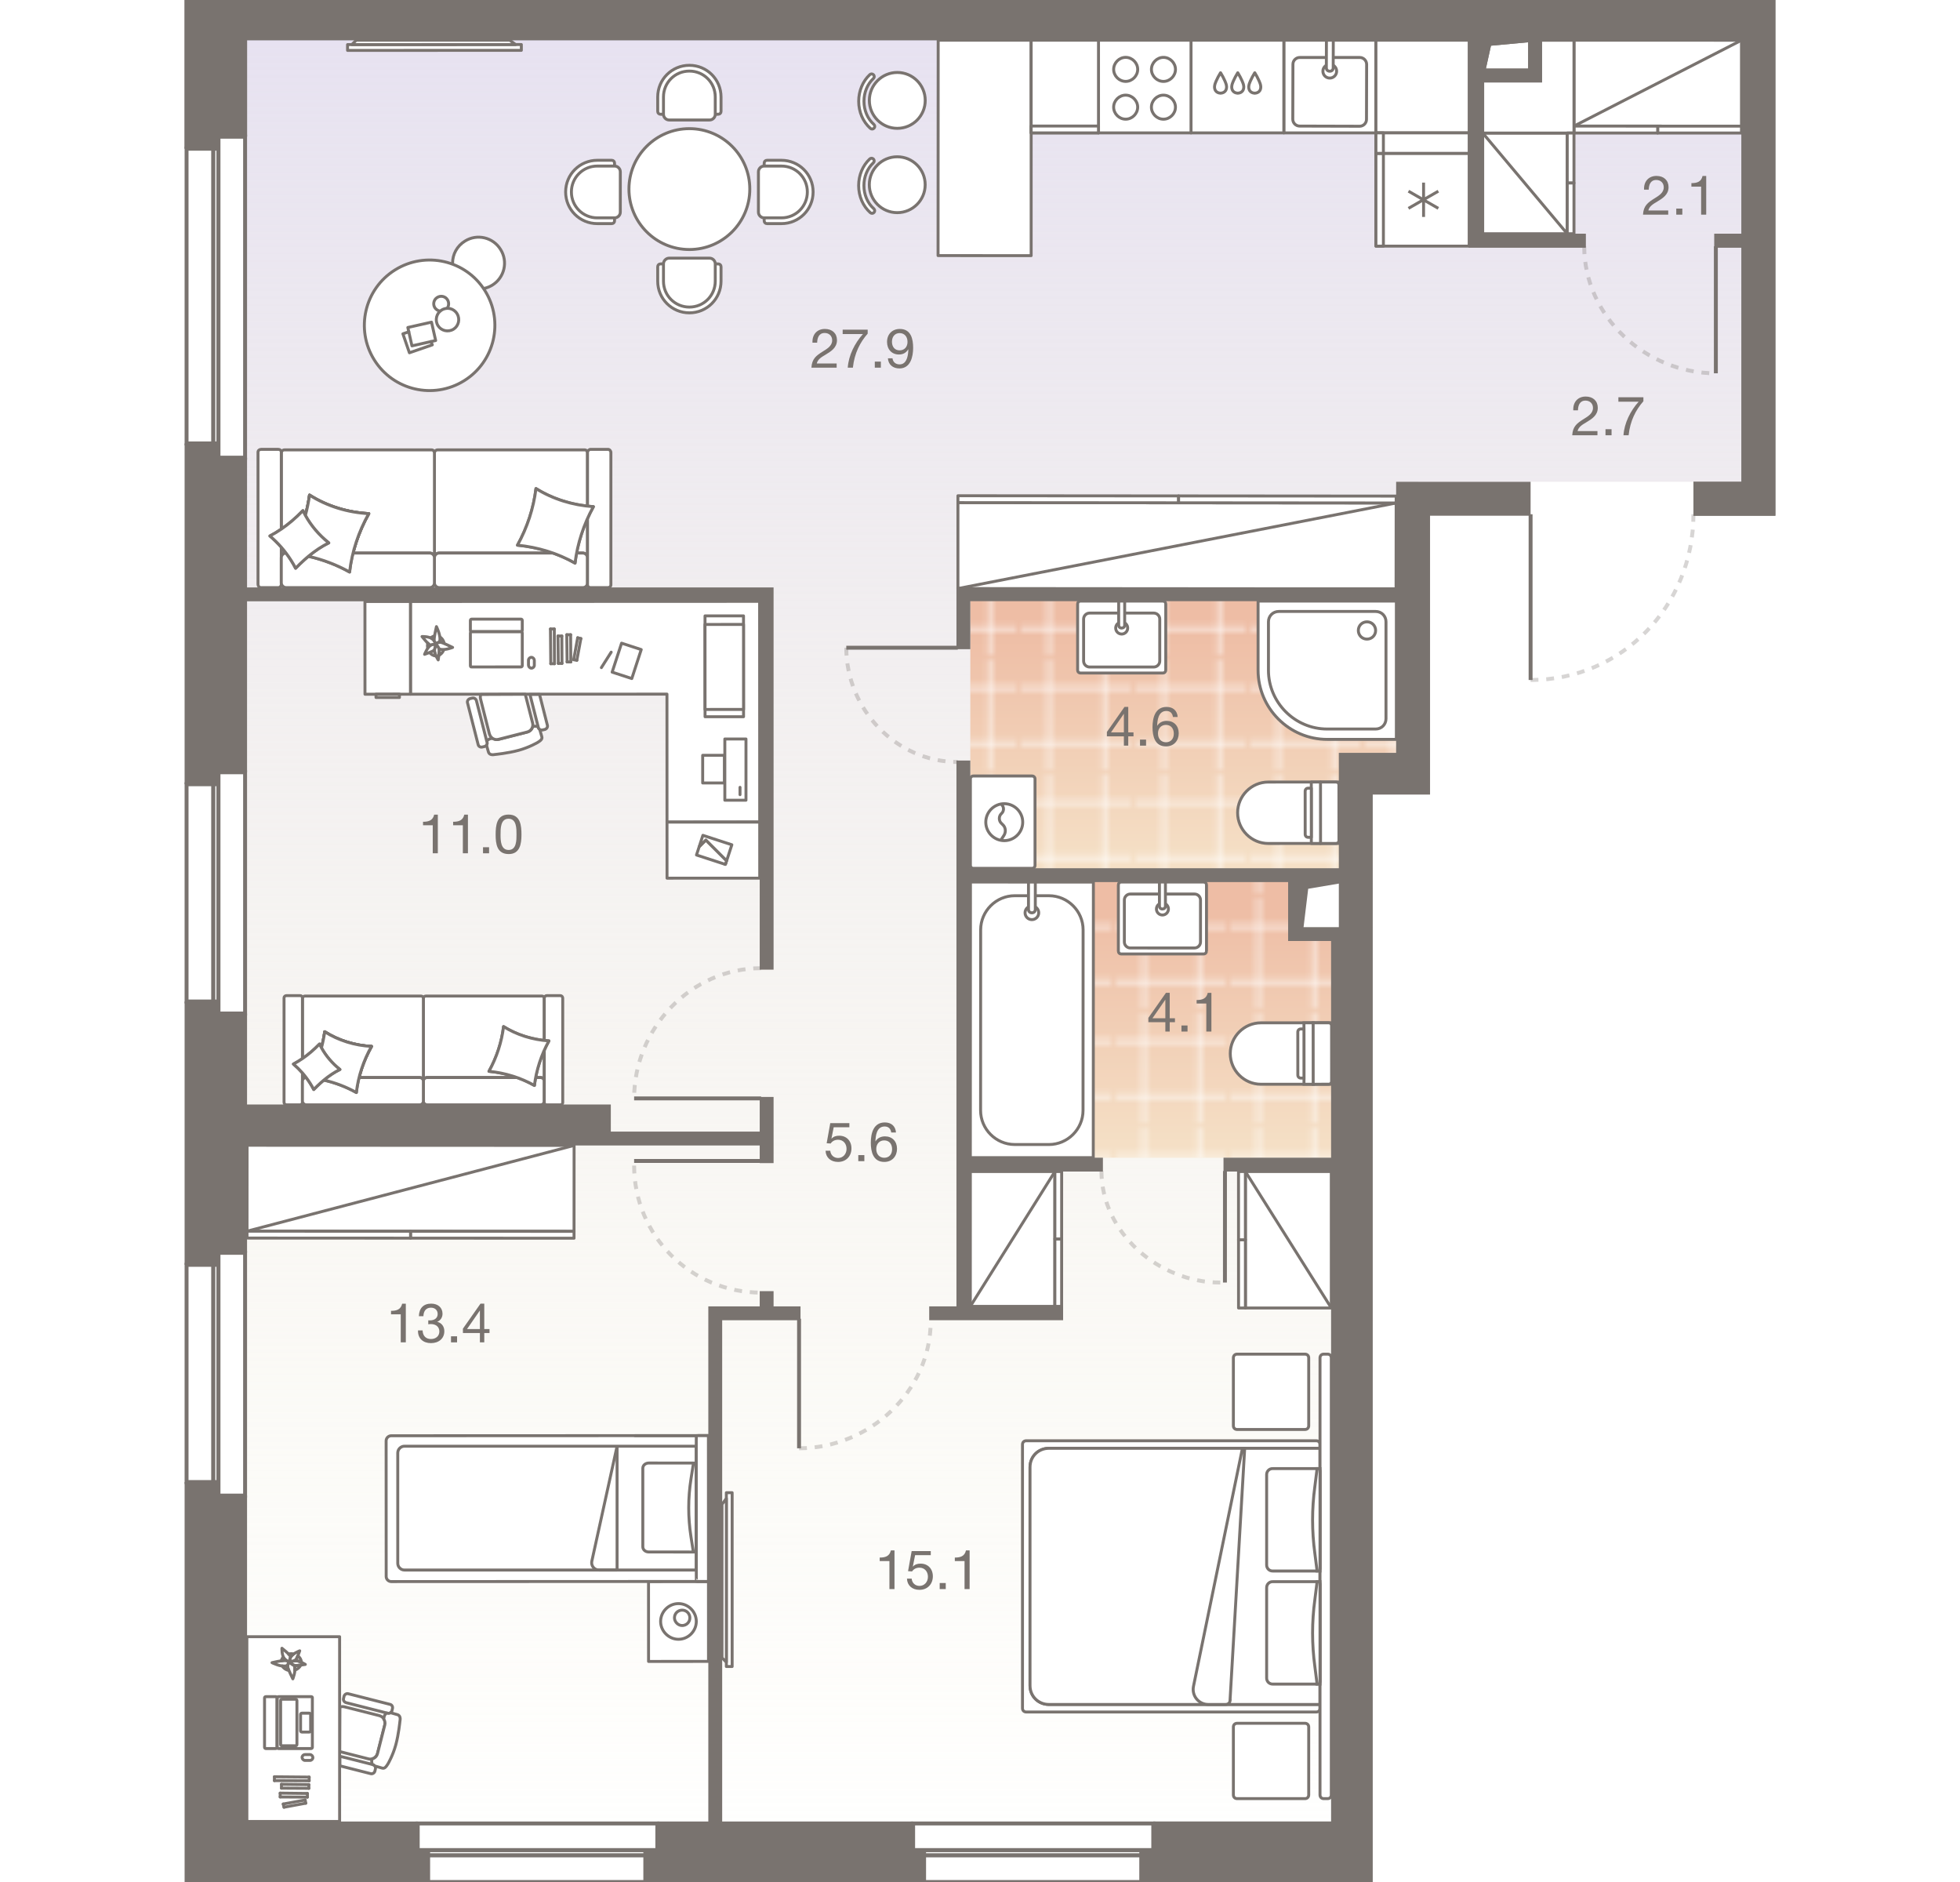<?xml version="1.0" encoding="UTF-8"?><!-- DO NOT EDIT THIS, THIS FILE IS GENERATED FROM "1_03_3.original.svg" using transform-svgs.js script --><svg id="plan" xmlns="http://www.w3.org/2000/svg" xmlns:xlink="http://www.w3.org/1999/xlink" viewBox="0 0 500 480"><defs><linearGradient id="New_Gradient_Swatch_1" x1="247.075" y1="0" x2="247.075" y2="479.624" gradientUnits="userSpaceOnUse"><stop offset="0" stop-color="#e6e1f1"/><stop offset="1" stop-color="#f3efd7" stop-opacity="0"/></linearGradient><linearGradient id="linear-gradient" x1="768.774" y1="231.114" x2="768.774" y2="295.268" gradientTransform="translate(-473.252)" gradientUnits="userSpaceOnUse"><stop offset="0" stop-color="#eebda5"/><stop offset="1" stop-color="#f5e1c7"/></linearGradient><pattern id="New_Pattern" x="0" y="0" width="20.195" height="20.195" patternTransform="translate(2829.706 4938.938) scale(1.393)" patternUnits="userSpaceOnUse" viewBox="0 0 20.195 20.195"><g><rect width="20.195" height="20.195" fill="none"/><g><line x1="20.195" y1="5.049" x2="0" y2="5.049" fill="none" stroke="#fff" stroke-width=".5"/><line x1="0" y1="15.147" x2="20.195" y2="15.147" fill="none" stroke="#fff" stroke-width=".5"/><line x1="5.049" y1="0" x2="5.049" y2="20.195" fill="none" stroke="#fff" stroke-width=".5"/><line x1="15.147" y1="20.195" x2="15.147" y2="0" fill="none" stroke="#fff" stroke-width=".5"/></g></g></pattern><linearGradient id="linear-gradient-2" x1="775.471" y1="617.857" x2="775.471" y2="555.588" gradientTransform="translate(-473.252 777.703) scale(1 -1)" xlink:href="#linear-gradient"/><pattern id="New_Pattern-2" patternTransform="translate(2834.804 4936.582) scale(1.393)" xlink:href="#New_Pattern"/></defs><g id="Floor"><path d="m47.911,5.432v349.957l.172,68.015v56.219h279.111v-.263h19.468V199.309h15.203v-76.424h84.373V5.432H47.911Zm294.004,231.412h-9.877v-13.132h9.877v13.132Zm51.403-215.634h-17.487V0h17.487v21.21Z" fill="url(#New_Gradient_Swatch_1)"/><g id="Wet_Floor"><polygon points="328.873 239.631 328.873 223.783 246.901 223.712 246.901 295.268 344.144 295.268 344.038 239.631 328.873 239.631" fill="url(#linear-gradient)"/><g id="Wet_Floor-2"><polygon points="328.873 239.631 328.873 223.783 246.901 223.712 246.901 295.268 344.144 295.268 344.038 239.631 328.873 239.631" fill="url(#New_Pattern)"/></g></g><g id="Wet_Floor-3"><polygon points="342.963 192.63 342.963 222.115 247.53 222.115 247.53 152.662 356.909 152.662 356.909 192.63 342.963 192.63" fill="url(#linear-gradient-2)"/><g id="Wet_Floor-4"><polygon points="342.963 192.63 342.963 222.115 247.53 222.115 247.53 152.662 356.909 152.662 356.909 192.63 342.963 192.63" fill="url(#New_Pattern-2)"/></g></g></g><g id="Furniture"><g id="bath"><g id="Bathroom"><g id="Sink"><path id="Vector_27" d="m307.78,242.544l.001-16.817c0-.459-.306-.764-.764-.764l-10.254-.001-10.701-.001c-.459,0-.764.306-.764.764l-.001,16.817c0,.459.306.764.764.764l20.956.001c.459,0,.764-.306.764-.764Z" fill="#fff" stroke="#79736f" stroke-width=".75"/><path id="Vector_28" d="m304.723,228.02l-16.369-.001c-.841,0-1.529.688-1.529,1.529l-.001,10.701c0,.841.688,1.529,1.529,1.529l16.369.001c.841,0,1.529-.688,1.529-1.529l.001-10.701c0-.841-.688-1.529-1.529-1.529Z" fill="#fff" stroke="#79736f" stroke-width=".75"/><circle id="Ellipse_108" cx="296.538" cy="231.841" r="1.529" fill="#fff" stroke="#79736f" stroke-width=".75"/><path id="Vector_29" d="m297.303,224.962h-1.529s-0,6.115-0,6.115c0,.459.306.764.764.764s.764-.306.764-.764l0-6.115Z" fill="#fff" stroke="#79736f" stroke-width=".75"/></g><g id="Bath"><path id="Vector_53" d="m278.926,224.974l-31.361-.013-.03,70.293h31.361l.03-70.28Z" fill="#fff" stroke="#79736f" stroke-width=".75"/><path id="Vector_54" d="m267.595,228.454l-8.711-.004c-4.791-.002-8.713,3.917-8.715,8.708l-.019,46.034c-.002,4.791,3.917,8.713,8.708,8.715l8.711.004c4.791.002,8.713-3.917,8.715-8.708l.019-46.034c.002-4.791-3.917-8.713-8.708-8.715Z" fill="#fff" stroke="#79736f" stroke-width=".75"/><circle id="Ellipse_109" cx="263.237" cy="232.808" r="1.742" fill="#fff" stroke="#79736f" stroke-width=".75"/><path id="Vector_55" d="m264.112,224.968l-1.742-.001-.003,6.969c-0.0.523.348.871.871.872s.871-.348.872-.871l.003-6.969Z" fill="#fff" stroke="#79736f" stroke-width=".75"/></g><g id="WC"><path id="Vector_23" d="m334.989,260.862l.009,15.667,4.7-.003-.009-15.667-4.7.003Z" fill="#fff" stroke="#79736f" stroke-width=".75"/><path id="Vector_24" d="m338.906,260.86l-17.233.009c-4.308.002-7.832,3.529-7.829,7.838.002,4.308,3.529,7.832,7.838,7.829l17.233-.009c.47-0.0.783-.314.783-.784l-.008-14.1c-0-.47-.314-.783-.784-.783Z" fill="#fff" stroke="#79736f" stroke-width=".75"/><path id="Vector_25" d="m332.639,260.864l.009,15.667,2.35-.001-.009-15.667-2.35.001Z" fill="#fff" stroke="#79736f" stroke-width=".75"/><path id="Vector_26" d="m331.073,263.215l.006,10.967c0.0.47.314.783.784.783l.783-0-.007-12.533-.783 0c-.47 0-.783.314-.783.784Z" fill="#fff" stroke="#79736f" stroke-width=".75"/></g></g><g id="Bathroom-2"><g id="Sink-2"><path id="Vector_27-2" d="m297.385,170.887l.001-16.817c0-.459-.306-.764-.764-.764l-10.254-.001-10.701-.001c-.459,0-.764.306-.764.764l-.001,16.817c0,.459.306.764.764.764l20.956.001c.459,0,.764-.306.764-.764Z" fill="#fff" stroke="#79736f" stroke-linejoin="round" stroke-width=".75"/><path id="Vector_28-2" d="m294.328,156.364l-16.369-.001c-.841,0-1.529.688-1.529,1.529l-.001,10.701c0,.841.688,1.529,1.529,1.529l16.369.001c.841,0,1.529-.688,1.529-1.529l.001-10.701c0-.841-.688-1.529-1.529-1.529Z" fill="#fff" stroke="#79736f" stroke-linejoin="round" stroke-width=".75"/><circle id="Ellipse_108-2" cx="286.143" cy="160.185" r="1.529" fill="#fff" stroke="#79736f" stroke-linejoin="round" stroke-width=".75"/><path id="Vector_29-2" d="m286.908,153.306h-1.529s-0,6.115-0,6.115c0,.459.306.764.764.764s.764-.306.764-.764l0-6.115Z" fill="#fff" stroke="#79736f" stroke-linejoin="round" stroke-width=".75"/></g><g id="WC-2"><path id="Vector_23-2" d="m336.864,199.452l.009,15.667,4.7-.003-.009-15.667-4.7.003Z" fill="#fff" stroke="#79736f" stroke-linejoin="round" stroke-width=".75"/><path id="Vector_24-2" d="m340.781,199.45l-17.233.009c-4.308.002-7.832,3.529-7.829,7.838.002,4.308,3.529,7.832,7.838,7.829l17.233-.009c.47-0.0.783-.314.783-.784l-.008-14.1c-0-.47-.314-.783-.784-.783Z" fill="#fff" stroke="#79736f" stroke-linejoin="round" stroke-width=".75"/><path id="Vector_25-2" d="m334.514,199.454l.009,15.667,2.35-.001-.009-15.667-2.35.001Z" fill="#fff" stroke="#79736f" stroke-linejoin="round" stroke-width=".75"/><path id="Vector_26-2" d="m332.949,201.804l.006,10.967c0.0.47.314.783.784.783l.783-0-.007-12.533-.783 0c-.47 0-.783.314-.783.784Z" fill="#fff" stroke="#79736f" stroke-linejoin="round" stroke-width=".75"/></g><g id="Wash"><path id="Vector_59" d="m264.039,220.683l-.002-21.985c0-.471-.314-.785-.785-.785l-14.918.002c-.471,0-.785.314-.785.785l.002,21.985c0,.471.314.785.785.785l14.918-.002c.471,0,.785-.314.785-.785Z" fill="#fff" stroke="#79736f" stroke-linejoin="round" stroke-width=".75"/><g id="Vector_60"><path d="m255.244,214.403l.864-1.335c.549-.864.471-2.042-.314-2.748l-.393-.393c-.628-.628-.628-1.727-0-2.356l.157-.157c.707-.707.549-1.963-.393-2.434m1.022,9.422c-2.591 0-4.711-2.119-4.711-4.71-0-2.591,2.119-4.711,4.71-4.711,2.591-0,4.711,2.119,4.711,4.71s-2.119,4.711-4.71,4.711Z" fill="#fff"/><path d="m255.244,214.403l.864-1.335c.549-.864.471-2.042-.314-2.748l-.393-.393c-.628-.628-.628-1.727-0-2.356l.157-.157c.707-.707.549-1.963-.393-2.434m1.022,9.422c-2.591 0-4.711-2.119-4.711-4.71-0-2.591,2.119-4.711,4.71-4.711,2.591-0,4.711,2.119,4.711,4.71s-2.119,4.711-4.71,4.711Z" fill="none" stroke="#79736f" stroke-linejoin="round" stroke-width=".75"/></g></g><g id="Shower"><path id="Vector_61" d="m356.215,153.305v35.275h-17.638c-9.701,0-17.638-7.937-17.638-17.638v-17.638h35.275Z" fill="#fff" stroke="#79736f" stroke-linejoin="round" stroke-width=".75"/><path id="Vector_62" d="m350.923,155.951c1.499,0,2.646,1.146,2.646,2.646v24.693c0,1.499-1.146,2.646-2.646,2.646h-12.346c-8.29,0-14.992-6.79-14.992-14.992v-12.346c0-1.499,1.146-2.646,2.646-2.646h24.693Z" fill="#fff" stroke="#79736f" stroke-linejoin="round" stroke-width=".75"/><path id="Vector_63" d="m346.514,160.801c0,1.235.97,2.205,2.205,2.205s2.205-.97,2.205-2.205-.97-2.205-2.205-2.205-2.205.97-2.205,2.205Z" fill="#fff" stroke="#79736f" stroke-linejoin="round" stroke-width=".75"/></g></g></g><g id="kitchens"><g id="Kitchen"><g id="bar_counter"><g><circle cx="228.889" cy="47.11" r="7.126" fill="#fff" stroke="#79736f" stroke-linecap="round" stroke-linejoin="round" stroke-width=".75"/><path d="m222.337,40.359c-.164,0-.33.06-.459.181-1.8,1.677-2.832,4.148-2.834,6.78-.002,2.716,1.083,5.239,2.975,6.921.278.247.703.222.95-.056s.221-.703-.056-.95c-1.606-1.426-2.526-3.583-2.524-5.915.001-2.26.877-4.373,2.405-5.797.272-.253.287-.679.033-.95-.133-.142-.311-.214-.491-.214Z" fill="#fff" stroke="#79736f" stroke-linecap="round" stroke-linejoin="round" stroke-width=".75"/></g><g><circle cx="228.901" cy="25.607" r="7.126" fill="#fff" stroke="#79736f" stroke-linecap="round" stroke-linejoin="round" stroke-width=".75"/><path d="m222.35,18.856c-.164,0-.33.06-.459.181-1.8,1.677-2.832,4.148-2.834,6.78-.002,2.716,1.083,5.239,2.975,6.921.278.247.703.222.95-.056.247-.278.221-.703-.056-.95-1.606-1.426-2.526-3.583-2.524-5.915.001-2.26.877-4.373,2.405-5.797.272-.253.287-.679.033-.95-.133-.142-.311-.214-.491-.214Z" fill="#fff" stroke="#79736f" stroke-linecap="round" stroke-linejoin="round" stroke-width=".75"/></g><polygon points="239.332 10.245 263.05 10.245 263.05 65.202 239.299 65.188 239.332 10.245" fill="#fff" stroke="#79736f" stroke-linecap="round" stroke-linejoin="round" stroke-width=".75"/></g><g><g><path id="Vector_68" d="m351.003,62.774l23.784.002v-23.669h-23.784v23.667Z" fill="#fff" stroke="#79736f" stroke-linejoin="round" stroke-width=".75"/><rect id="Rectangle_523" x="351.003" y="39.108" width="1.906" height="23.667" fill="#fff" stroke="#79736f" stroke-linejoin="round" stroke-width=".75"/></g><g id="Fridge"><path id="Vector_75" d="m366.923,48.76l-7.621,4.38m7.62 0l-7.62-4.38m3.854-2.19l-0,8.76" fill="none" stroke="#79736f" stroke-linejoin="round" stroke-width=".75"/></g></g><g id="Sink-3"><rect x="327.509" y="10.245" width="23.494" height="23.649" fill="#fff" stroke="#79736f" stroke-linecap="round" stroke-linejoin="round" stroke-width=".75"/><path id="Vector_77" d="m331.588,14.659h15.298c.964.003,1.75.815,1.747,1.778l-.039,14.015c-.003.964-.793,1.75-1.757,1.747l-15.298-.043c-.964-.003-1.75-.793-1.747-1.757l.039-14.015c.003-.964.793-1.728,1.757-1.726Z" fill="#fff" stroke="#79736f" stroke-linejoin="round" stroke-width=".75"/><circle id="Ellipse_108_3" cx="339.227" cy="18.163" r="1.752" fill="#fff" stroke="#79736f" stroke-linejoin="round" stroke-width=".75"/><path id="Vector_78" d="m338.373,10.245h1.752l-.02,7.044c-.002.526-.353.875-.878.874s-.875-.353-.874-.878l.02-7.04Z" fill="#fff" stroke="#79736f" stroke-linejoin="round" stroke-width=".75"/></g><g id="Dishwasher"><rect x="303.83" y="10.245" width="23.679" height="23.649" fill="#fff" stroke="#79736f" stroke-linecap="round" stroke-linejoin="round" stroke-width=".75"/><path d="m311.358,18.56c-.421.677-.795,1.384-1.119,2.113-.191.43-.366.876-.403,1.344-.001.017-.003.034-.004.051-.021.363.053.743.251,1.052.259.403.746.618,1.223.634v.009c.019.001.038-.005.057-.005s.038.005.057.005v-.009c.477-.015.964-.229,1.224-.632.199-.308.273-.689.253-1.051-.001-.017-.002-.034-.004-.051-.037-.468-.211-.915-.401-1.345-.323-.73-.696-1.437-1.116-2.115-.004.006-.006.012-.009.018-.003-.006-.006-.012-.009-.018Z" fill="none" stroke="#79736f" stroke-linecap="round" stroke-linejoin="round" stroke-width=".75"/><path d="m315.746,18.563c-.421.677-.795,1.384-1.119,2.113-.191.43-.366.876-.403,1.344-.001.017-.003.034-.004.051-.021.363.053.743.251,1.052.259.403.746.618,1.223.634v.009c.019.001.038-.005.057-.005s.038.005.057.005v-.009c.477-.015.964-.229,1.224-.632.199-.308.273-.689.253-1.051-.001-.017-.002-.034-.004-.051-.037-.468-.211-.915-.401-1.345-.323-.73-.696-1.437-1.116-2.115-.004.006-.006.012-.009.018-.003-.006-.006-.012-.009-.018Z" fill="none" stroke="#79736f" stroke-linecap="round" stroke-linejoin="round" stroke-width=".75"/><path d="m320.084,18.566c-.421.677-.795,1.384-1.119,2.113-.191.43-.366.876-.403,1.344-.001.017-.003.034-.004.051-.021.363.053.743.251,1.052.259.403.746.618,1.223.634v.009c.019.001.038-.005.057-.005s.038.005.057.005v-.009c.477-.015.964-.229,1.224-.632.199-.308.273-.689.253-1.051-.001-.017-.002-.034-.004-.051-.037-.468-.211-.915-.401-1.345-.323-.73-.696-1.437-1.116-2.115-.004.006-.006.012-.009.018-.003-.006-.006-.012-.009-.018Z" fill="none" stroke="#79736f" stroke-linecap="round" stroke-linejoin="round" stroke-width=".75"/></g><rect x="351.003" y="10.245" width="23.784" height="23.649" fill="#fff" stroke="#79736f" stroke-linecap="round" stroke-linejoin="round" stroke-width=".75"/><g id="Oven"><path id="Vector_69" d="m280.227,33.894V10.245h23.603v23.649h-23.603Z" fill="#fff" stroke="#79736f" stroke-linejoin="round" stroke-width=".75"/><path id="Vector_70" d="m299.865,17.701c-.001,1.664-1.403,3.065-3.067,3.064s-3.065-1.403-3.064-3.067,1.403-3.065,3.067-3.064c1.664.001,3.065,1.403,3.064,3.067Z" fill="#fff" stroke="#79736f" stroke-linejoin="round" stroke-width=".75"/><path id="Vector_71" d="m290.229,17.696c-.001,1.664-1.403,3.065-3.067,3.064s-3.065-1.403-3.064-3.067,1.403-3.065,3.067-3.064c1.664.001,3.065,1.403,3.064,3.067Z" fill="#fff" stroke="#79736f" stroke-linejoin="round" stroke-width=".75"/><path id="Vector_72" d="m299.86,27.337c-.001,1.664-1.403,3.065-3.067,3.064s-3.065-1.403-3.064-3.067c.001-1.664,1.403-3.065,3.067-3.064s3.065,1.403,3.064,3.067Z" fill="#fff" stroke="#79736f" stroke-linejoin="round" stroke-width=".75"/><path id="Vector_73" d="m290.224,27.332c-.001,1.664-1.403,3.065-3.067,3.064-1.664-.001-3.065-1.403-3.064-3.067s1.403-3.065,3.067-3.064c1.664.001,3.065,1.403,3.064,3.067Z" fill="#fff" stroke="#79736f" stroke-linejoin="round" stroke-width=".75"/></g><g><path id="Vector_68-2" d="m263.05,33.894V10.245h17.178v23.649h-17.178Z" fill="#fff" stroke="#79736f" stroke-linejoin="round" stroke-width=".75"/><rect id="Rectangle_523-2" x="263.05" y="32.145" width="17.178" height="1.749" fill="#fff" stroke="#79736f" stroke-linejoin="round" stroke-width=".75"/></g><g><path id="Vector_68-3" d="m351.003,33.894h23.784v5.213h-23.784v-5.213Z" fill="#fff" stroke="#79736f" stroke-linejoin="round" stroke-width=".75"/><rect id="Rectangle_523-3" x="351.003" y="33.894" width="1.903" height="5.213" fill="#fff" stroke="#79736f" stroke-linejoin="round" stroke-width=".75"/></g></g></g><g id="sofa"><g id="_Сabinet"><g><path d="m126.237,192.43s3.329-.312,6.08-1.068c2.751-.756,4.837-1.999,4.837-1.999.799-.488,1.242-.888,1.065-1.465l-.533-1.864c-.177-.133-.311-.311-.355-.532v-.044c-.311-.222-.799-.31-1.287-.177l-.177.089c-.177.666-.665,1.154-1.331,1.332l-7.322,1.867c-.532.133-1.065 0-1.509-.266-.355.044-.577.089-.577.089-.444.133-.754.355-.932.666l.044.222c.089.266 0.0.533-.133.755l.489,1.731c.178.621.755.843,1.642.665Z" fill="#fff" stroke="#79736f" stroke-linecap="round" stroke-linejoin="round" stroke-width=".75"/><polygon points="104.716 153.41 104.792 153.41 193.781 153.375 193.79 174.779 193.79 174.779 193.79 174.808 193.804 209.642 170.156 209.651 170.143 177.032 104.725 177.057 104.716 153.41" fill="#fff" stroke="#79736f" stroke-linecap="round" stroke-linejoin="round" stroke-width=".75"/><path d="m112.031,165.616c.123.49-.244,2.696-.244,2.696,0,0-.94-1.429-.941-2.491-0-1.062.571-1.307.571-1.307,0,0,.531.531.613,1.103Z" fill="#fff" stroke="#79736f" stroke-linecap="round" stroke-linejoin="round" stroke-width=".75"/><path d="m111.009,164.554c-.163-.122-.613-.286-1.185.041-.041,0-.082,0-.123-.041-.49-.245-2.043-2.205-2.043-2.205,0,0,1.838-.082,2.696.653.858.694.654,1.552.654,1.552Z" fill="#fff" stroke="#79736f" stroke-linecap="round" stroke-linejoin="round" stroke-width=".75"/><path d="m112.357,163.737h-.286c.082-.122.122-.327.122-.531.041-.245-0-.531-.041-.817.572.367,1.022.939,1.145,1.674-.368-.163-.695-.286-.94-.327Zm-1.593-.449v.123c-.082-.163-.245-.286-.409-.449-.122-.122-.286-.204-.45-.286.286-.245.613-.409.98-.491-.082.449-.122.858-.122,1.103Zm.327.939h-.041s0-.082,0-.082l.041.082Zm1.144,1.307c.286.082.654.122,1.021.081-.245.695-.694,1.267-1.307,1.512.082-.613.163-1.307.122-1.552-.041,0-.041-.041-.041-.082.041.041.123.041.204.041Zm-2.492-.979c.041,0,.082.041.123.041-.286.204-.531.45-.735.736-.041-.204-.082-.408-.082-.613,0-.245.041-.49.082-.695.245.204.45.449.613.531Zm.818,1.348c.082-.082.163-.245.245-.368v.286c0.0.449.205,1.021.409,1.47-.654 0-1.226-.367-1.634-.898.408-.204.858-.368.98-.491Z" fill="#fff" stroke="#79736f" stroke-linecap="round" stroke-linejoin="round" stroke-width=".75"/><path d="m111.05,164.187l-.041-.041c0-.163-.082-.449-.245-.735v-.122c-.082-.694.571-3.473.571-3.473,0,0,1.022,2.042.9,3.39-.041.204-.082.368-.122.531-.368.123-.858.327-1.062.45Z" fill="#fff" stroke="#79736f" stroke-linecap="round" stroke-linejoin="round" stroke-width=".75"/><path d="m111.009,164.554s.041-.123.041-.286c.204-.164.858-.49,1.348-.45.613.082,3.064,1.306,3.064,1.306,0,0-2.001.818-3.227.451-.082-.041-.163-.041-.204-.082-.164-.449-.613-.98-.613-.98,0,0-.163.041-.286.245.041-.082.041-.123.041-.123,0,0-.082-.041-.164-.082Z" fill="#fff" stroke="#79736f" stroke-linecap="round" stroke-linejoin="round" stroke-width=".75"/><path d="m111.132,164.8c-.122.123-.204.368-.245.735-.082.163-.163.286-.245.368-.408.327-2.328.981-2.328.981,0,0,.694-1.798,1.552-2.288.817-.49,1.348.04,1.348.04,0,0-.082.082-.082.163Z" fill="#fff" stroke="#79736f" stroke-linecap="round" stroke-linejoin="round" stroke-width=".75"/><path d="m124.859,187.238l-2.267-8.964c-.089-.399-.089-.799.088-1.154l11.317-.049,1.867,7.322c.267,1.021-.354,2.042-1.375,2.308l-7.322,1.867c-1.021.267-2.042-.354-2.308-1.375" fill="#fff" stroke="#79736f" stroke-linecap="round" stroke-linejoin="round" stroke-width=".75"/><path d="m123.04,190.523l.577-.133c.444-.133.754-.622.621-1.065l-2.712-10.65c-.133-.444-.622-.754-1.065-.621l-.577.133c-.444.133-.754.622-.621,1.065l2.712,10.65c.089.444.577.754,1.065.621Z" fill="#fff" stroke="#79736f" stroke-linecap="round" stroke-linejoin="round" stroke-width=".75"/><path d="m138.439,186.167l.577-.133c.444-.133.754-.622.621-1.065l-2-7.855-2.441.001,2.134,8.432c.133.444.577.754,1.11.621Z" fill="#fff" stroke="#79736f" stroke-linecap="round" stroke-linejoin="round" stroke-width=".75"/><rect x="134.818" y="167.654" width="1.488" height="2.756" rx=".744" ry=".744" fill="#fff" stroke="#79736f" stroke-linecap="round" stroke-linejoin="round" stroke-width=".75"/><path d="m120.324,161.081l12.578-.005c.164,0,.328-.11.328-.328l-.001-2.516c0-.164-.109-.328-.328-.328l-12.578.005c-.164,0-.328.11-.328.328l.001,2.516c0,.219.11.383.328.328Z" fill="#fff" stroke="#79736f" stroke-linecap="round" stroke-linejoin="round" stroke-width=".75"/><path d="m120.983,166.166l11.211-.004c.164,0,.328-.11.328-.328l-.001-3.5c0-.164-.11-.328-.328-.328l-11.211.004c-.164,0-.328.11-.328.328l.001,3.5c0,.164.164.328.328.328Z" fill="#fff" stroke="#79736f" stroke-linecap="round" stroke-linejoin="round" stroke-width=".75"/><path d="m124.539,169.665l4.156-.002c.164,0,.328-.11.328-.328l-.001-1.914c0-.164-.11-.328-.328-.328l-4.156.002c-.164,0-.328.11-.328.328l.001,1.914c0,.164.164.328.328.328Z" fill="#fff" stroke="#79736f" stroke-linecap="round" stroke-linejoin="round" stroke-width=".75"/><path d="m120.328,170.104l12.578-.005c.164,0,.328-.11.328-.328l-.003-8.312c0-.164-.109-.328-.328-.328l-12.578.005c-.164,0-.328.11-.328.328l.003,8.312c0,.219.11.383.328.328Z" fill="#fff" stroke="#79736f" stroke-linecap="round" stroke-linejoin="round" stroke-width=".75"/><line x1="148.183" y1="162.865" x2="147.163" y2="168.38" fill="#fff" stroke="#79736f" stroke-linecap="round" stroke-linejoin="round" stroke-width=".75"/><line x1="144.587" y1="161.886" x2="145.568" y2="161.886" fill="#fff" stroke="#79736f" stroke-linecap="round" stroke-linejoin="round" stroke-width=".75"/><line x1="144.672" y1="168.831" x2="144.587" y2="161.886" fill="#fff" stroke="#79736f" stroke-linecap="round" stroke-linejoin="round" stroke-width=".75"/><line x1="145.568" y1="161.886" x2="145.611" y2="168.83" fill="#fff" stroke="#79736f" stroke-linecap="round" stroke-linejoin="round" stroke-width=".75"/><line x1="147.163" y1="168.421" x2="146.346" y2="168.258" fill="#fff" stroke="#79736f" stroke-linecap="round" stroke-linejoin="round" stroke-width=".75"/><line x1="145.611" y1="168.83" x2="144.672" y2="168.831" fill="#fff" stroke="#79736f" stroke-linecap="round" stroke-linejoin="round" stroke-width=".75"/><line x1="146.346" y1="168.258" x2="147.365" y2="162.661" fill="#fff" stroke="#79736f" stroke-linecap="round" stroke-linejoin="round" stroke-width=".75"/><line x1="147.365" y1="162.661" x2="148.183" y2="162.865" fill="#fff" stroke="#79736f" stroke-linecap="round" stroke-linejoin="round" stroke-width=".75"/><line x1="142.341" y1="162.214" x2="143.321" y2="162.213" fill="#fff" stroke="#79736f" stroke-linecap="round" stroke-linejoin="round" stroke-width=".75"/><line x1="142.425" y1="169.199" x2="142.341" y2="162.214" fill="#fff" stroke="#79736f" stroke-linecap="round" stroke-linejoin="round" stroke-width=".75"/><line x1="143.321" y1="162.213" x2="143.365" y2="169.199" fill="#fff" stroke="#79736f" stroke-linecap="round" stroke-linejoin="round" stroke-width=".75"/><line x1="143.365" y1="169.199" x2="142.425" y2="169.199" fill="#fff" stroke="#79736f" stroke-linecap="round" stroke-linejoin="round" stroke-width=".75"/><line x1="140.42" y1="160.417" x2="141.4" y2="160.417" fill="#fff" stroke="#79736f" stroke-linecap="round" stroke-linejoin="round" stroke-width=".75"/><line x1="140.505" y1="169.282" x2="140.42" y2="160.417" fill="#fff" stroke="#79736f" stroke-linecap="round" stroke-linejoin="round" stroke-width=".75"/><line x1="141.4" y1="160.417" x2="141.445" y2="169.281" fill="#fff" stroke="#79736f" stroke-linecap="round" stroke-linejoin="round" stroke-width=".75"/><line x1="141.445" y1="169.281" x2="140.505" y2="169.282" fill="#fff" stroke="#79736f" stroke-linecap="round" stroke-linejoin="round" stroke-width=".75"/><polygon points="170.156 209.682 193.804 209.673 193.804 209.673 193.804 209.673 193.804 209.673 193.809 223.97 170.162 223.979 170.156 209.682" fill="#fff" stroke="#79736f" stroke-linecap="round" stroke-linejoin="round" stroke-width=".75"/><g><polygon points="93.106 177.062 93.097 153.414 93.097 153.414 93.097 153.414 93.097 153.414 104.701 153.41 104.71 177.057 93.106 177.062" fill="#fff" stroke="#79736f" stroke-linecap="round" stroke-linejoin="round" stroke-width=".75"/><polygon points="95.921 177.896 95.92 177.05 95.92 177.05 95.92 177.05 95.92 177.05 101.896 177.048 101.896 177.894 95.921 177.896" fill="#fff" stroke="#79736f" stroke-linecap="round" stroke-linejoin="round" stroke-width=".75"/></g><g><rect x="184.905" y="188.475" width="5.395" height="15.617" fill="#fff" stroke="#79736f" stroke-linecap="round" stroke-linejoin="round" stroke-width=".75"/><rect x="179.255" y="192.642" width="5.538" height="7.055" fill="#fff" stroke="#79736f" stroke-linecap="round" stroke-linejoin="round" stroke-width=".75"/><line x1="188.78" y1="202.678" x2="188.78" y2="200.805" fill="#fff" stroke="#79736f" stroke-linecap="round" stroke-linejoin="round" stroke-width=".75"/></g><rect x="155.985" y="165.914" width="7.77" height="5.273" transform="translate(369.654 68.759) rotate(108.046)" fill="#fff" stroke="#79736f" stroke-linecap="round" stroke-linejoin="round" stroke-width=".75"/><polygon points="185.179 220.118 184.885 220.412 177.676 218.063 178.367 215.942 180.066 214.241 185.367 219.538 185.179 220.118" fill="#fff" stroke="#79736f" stroke-linecap="round" stroke-linejoin="round" stroke-width=".75"/><line x1="153.415" y1="170.276" x2="155.915" y2="166.332" fill="#fff" stroke="#79736f" stroke-linecap="round" stroke-linejoin="round" stroke-width=".75"/><g><polygon points="180.066 214.241 178.367 215.942 179.309 213.05 186.697 215.457 185.367 219.538 180.066 214.241" fill="#fff" stroke="#79736f" stroke-linecap="round" stroke-linejoin="round" stroke-width=".75"/><polygon points="185.179 220.118 185.064 220.47 184.885 220.412 185.179 220.118" fill="#fff" stroke="#79736f" stroke-linecap="round" stroke-linejoin="round" stroke-width=".75"/></g></g><rect x="171.907" y="165.032" width="25.721" height="9.819" transform="translate(354.636 -14.892) rotate(89.978)" fill="#fff" stroke="#79736f" stroke-linecap="round" stroke-linejoin="round" stroke-width=".75"/><rect x="173.928" y="165.192" width="21.679" height="9.819" transform="translate(354.797 -14.732) rotate(89.978)" fill="#fff" stroke="#79736f" stroke-linecap="round" stroke-linejoin="round" stroke-width=".75"/></g><g id="Small_table"><path d="m115.455,67.144c-.025-2.282,1.151-4.42,3.144-5.646,3.098-1.947,7.181-.988,9.104,2.134,1.947,3.098.988,7.181-2.134,9.104-.6.36-1.273.649-1.945.793" fill="#fff" stroke="#79736f" stroke-linecap="round" stroke-linejoin="round" stroke-width=".75"/><path d="m100.797,68.832c-7.807,4.855-10.191,15.128-5.336,22.935,4.855,7.807,15.128,10.191,22.935,5.336,7.807-4.855,10.191-15.128,5.336-22.935-4.855-7.807-15.128-10.191-22.935-5.336" fill="#fff" stroke="#79736f" stroke-linecap="round" stroke-linejoin="round" stroke-width=".75"/><polyline points="109.94 87.118 110.285 87.956 104.442 89.973 102.778 85.138 104.289 84.633" fill="none" stroke="#79736f" stroke-linecap="round" stroke-linejoin="round" stroke-width=".75"/><rect x="104.49" y="82.785" width="6.196" height="4.803" transform="translate(-16.099 25.744) rotate(-12.703)" fill="none" stroke="#79736f" stroke-linecap="round" stroke-linejoin="round" stroke-width=".75"/><path d="m112.649,79.088c-1.31.807-1.762,2.57-.93,3.955.806,1.31,2.57,1.762,3.955.93,1.31-.807,1.762-2.57.93-3.955-.832-1.385-2.595-1.787-3.955-.93" fill="none" stroke="#79736f" stroke-linecap="round" stroke-linejoin="round" stroke-width=".75"/><path d="m112.246,79.341c-.529-.075-1.033-.428-1.31-.856-.554-.856-.303-2.065.604-2.62.907-.554,2.065-.303,2.62.604.403.655.379,1.536-.075,2.141" fill="none" stroke="#79736f" stroke-linecap="round" stroke-linejoin="round" stroke-width=".75"/></g><g id="Table"><g id="Seat"><path id="Rectangle_518" d="m194.946,41.618c0-.44.294-.734.734-.734h3.67c4.478,0,8.075,3.597,8.075,8.075h0c0,4.478-3.597,8.075-8.075,8.075h-3.67c-.44,0-.734-.294-.734-.734v-14.681Z" fill="#fff" stroke="#79736f" stroke-linejoin="round" stroke-width=".75"/><path id="Rectangle_517" d="m193.478,43.82c0-.807.661-1.468,1.468-1.468h4.404c3.67,0,6.606,2.936,6.606,6.606h0c0,3.67-2.936,6.606-6.606,6.606h-4.404c-.807,0-1.468-.661-1.468-1.468v-10.277Z" fill="#fff" stroke="#79736f" stroke-linejoin="round" stroke-width=".75"/></g><g id="Seat_2"><path id="Rectangle_518_2" d="m168.52,29.139c-.44,0-.734-.294-.734-.734v-3.67c0-4.478,3.597-8.075,8.075-8.075h0c4.478,0,8.075,3.597,8.075,8.075v3.67c0,.44-.294.734-.734.734h-14.681Z" fill="#fff" stroke="#79736f" stroke-linejoin="round" stroke-width=".75"/><path id="Rectangle_517_2" d="m170.722,30.607c-.807,0-1.468-.661-1.468-1.468v-4.404c0-3.67,2.936-6.606,6.606-6.606h0c3.67,0,6.606,2.936,6.606,6.606v4.404c0,.807-.661,1.468-1.468,1.468h-10.277Z" fill="#fff" stroke="#79736f" stroke-linejoin="round" stroke-width=".75"/></g><g id="Seat_3"><path id="Rectangle_518_3" d="m156.775,56.299c0,.44-.294.734-.734.734h-3.67c-4.478,0-8.075-3.597-8.075-8.075h0c0-4.478,3.597-8.075,8.075-8.075h3.67c.44,0,.734.294.734.734v14.681Z" fill="#fff" stroke="#79736f" stroke-linejoin="round" stroke-width=".75"/><path id="Rectangle_517_3" d="m158.243,54.097c0,.807-.661,1.468-1.468,1.468h-4.404c-3.67,0-6.606-2.936-6.606-6.606h0c0-3.67,2.936-6.606,6.606-6.606h4.404c.807,0,1.468.661,1.468,1.468v10.277Z" fill="#fff" stroke="#79736f" stroke-linejoin="round" stroke-width=".75"/></g><g id="Seat_4"><path id="Rectangle_518_4" d="m168.52,67.31c-.44,0-.734.294-.734.734v3.67c0,4.478,3.597,8.075,8.075,8.075h0c4.478,0,8.075-3.597,8.075-8.075v-3.67c0-.44-.294-.734-.734-.734h-14.681Z" fill="#fff" stroke="#79736f" stroke-linejoin="round" stroke-width=".75"/><path id="Rectangle_517_4" d="m170.722,65.842c-.807,0-1.468.661-1.468,1.468v4.404c0,3.67,2.936,6.606,6.606,6.606h0c3.67,0,6.606-2.936,6.606-6.606v-4.404c0-.807-.661-1.468-1.468-1.468h-10.277Z" fill="#fff" stroke="#79736f" stroke-linejoin="round" stroke-width=".75"/></g><path id="Vector_34" d="m175.861,63.64c8.515,0,15.415-6.9,15.415-15.415s-6.9-15.415-15.415-15.415-15.415,6.9-15.415,15.415,6.9,15.415,15.415,15.415Z" fill="#fff" stroke="#79736f" stroke-linejoin="round" stroke-width=".75"/></g><g id="PC_table"><path d="m96.786,437.581c1.021.267,1.643,1.288,1.377,2.309l-1.865,7.327c-.266,1.021-1.288,1.643-2.309,1.377l-7.327-1.865.044-11.323c.355-.178.755-.178,1.155-.089l8.97,2.265" fill="#fff" stroke="#79736f" stroke-linecap="round" stroke-linejoin="round" stroke-width=".75"/><path d="m100.117,435.761l-.133.577c-.133.444-.622.755-1.066.622l-10.657-2.709c-.444-.133-.755-.622-.622-1.066l.133-.577c.133-.444.622-.755,1.066-.622l10.657,2.709c.444.089.755.577.622,1.066Z" fill="#fff" stroke="#79736f" stroke-linecap="round" stroke-linejoin="round" stroke-width=".75"/><path d="m95.765,451.169l-.133.577c-.133.444-.622.755-1.066.622l-7.86-1.998v-2.442s8.437,2.132,8.437,2.132c.444.133.755.577.622,1.11Z" fill="#fff" stroke="#79736f" stroke-linecap="round" stroke-linejoin="round" stroke-width=".75"/><path d="m102.026,438.958s-.311,3.33-1.066,6.084c-.755,2.753-1.998,4.84-1.998,4.84-.488.799-.888,1.243-1.465,1.066l-1.865-.533c-.133-.178-.311-.311-.533-.355h-.044c-.222-.311-.311-.799-.178-1.288l.089-.178c.666-.178,1.155-.666,1.332-1.332l1.865-7.327c.133-.533,0-1.066-.266-1.51.044-.355.089-.577.089-.577.133-.444.355-.755.666-.933l.222.044c.266.089.533,0,.755-.133l1.732.488c.622.178.844.755.666,1.643Z" fill="#fff" stroke="#79736f" stroke-linecap="round" stroke-linejoin="round" stroke-width=".75"/><polyline points="62.976 417.481 62.977 464.563 86.637 464.563 86.637 417.441 62.976 417.441" fill="#fff" stroke="#79736f" stroke-linecap="round" stroke-linejoin="round" stroke-width=".75"/><path d="m75.193,424.755c.49.123,2.698-.245,2.698-.245,0,0-1.431-.94-2.493-.94s-1.308.572-1.308.572c0,0,.531.531,1.103.613Z" fill="none" stroke="#79736f" stroke-linecap="round" stroke-linejoin="round" stroke-width=".75"/><path d="m74.13,423.733c-.123-.163-.286-.613.041-1.185,0-.041,0-.082-.041-.123-.245-.49-2.207-2.044-2.207-2.044,0,0-.082,1.839.654,2.697.695.858,1.553.654,1.553.654Z" fill="none" stroke="#79736f" stroke-linecap="round" stroke-linejoin="round" stroke-width=".75"/><path d="m73.639,426.022c-.736-.123-1.308-.572-1.676-1.144.286.041.572.082.817.041.204,0,.409-.041.531-.122v.286c.041.245.164.572.327.94Zm-1.88-2.412c.082-.368.245-.695.49-.981.082.164.164.327.286.45.164.164.286.327.45.409h-.123c-.245,0-.654.041-1.104.123Zm1.962.163h.082s0,.041,0,.041l-.082-.041Zm1.349.981c.041,0,.082,0,.082.041.245.041.94-.041,1.553-.123-.245.613-.818,1.063-1.512,1.308.041-.368,0-.736-.082-1.022,0-.082,0-.163-.041-.204Zm-1.471-2.902c.204-.041.45-.082.695-.082.204,0,.409.041.613.082-.286.204-.531.45-.736.736,0-.041-.041-.082-.041-.123-.082-.163-.327-.368-.531-.613Zm2.371.45c.531.409.899.981.899,1.635-.45-.204-1.022-.409-1.471-.409h-.286c.123-.082.286-.163.368-.245.123-.123.286-.572.49-.981Z" fill="none" stroke="#79736f" stroke-linecap="round" stroke-linejoin="round" stroke-width=".75"/><path d="m73.762,423.774l-.041-.041c-.164,0-.45-.082-.736-.245h-.123c-.695-.082-3.474.572-3.474.572,0,0,2.044,1.022,3.392.899.204-.041.368-.082.531-.123.123-.368.327-.858.45-1.063Z" fill="none" stroke="#79736f" stroke-linecap="round" stroke-linejoin="round" stroke-width=".75"/><path d="m74.13,423.733s-.123.041-.286.041c-.164.204-.49.858-.45,1.349.082.613,1.308,3.066,1.308,3.066,0,0,.818-2.003.45-3.229-.041-.082-.041-.163-.082-.204-.45-.163-.981-.613-.981-.613,0,0,.041-.164.245-.286-.082.041-.123.041-.123.041,0,0-.041-.082-.082-.164Z" fill="none" stroke="#79736f" stroke-linecap="round" stroke-linejoin="round" stroke-width=".75"/><path d="m74.375,423.856c.123-.123.368-.204.736-.245.164-.082.286-.163.368-.245.327-.409.981-2.33.981-2.33,0,0-1.798.695-2.289,1.553-.49.817.041,1.349.041,1.349,0,0,.082-.082.164-.082Z" fill="none" stroke="#79736f" stroke-linecap="round" stroke-linejoin="round" stroke-width=".75"/><path d="m70.658,433.055v12.585c0,.164-.109.328-.328.328h-2.517c-.164,0-.328-.109-.328-.328v-12.585c0-.164.11-.328.328-.328h2.517c.219,0,.383.11.328.328Z" fill="none" stroke="#79736f" stroke-linecap="round" stroke-linejoin="round" stroke-width=".75"/><path d="m75.746,433.711v11.217c0,.164-.11.328-.328.328h-3.502c-.164,0-.328-.11-.328-.328v-11.217c0-.164.109-.328.328-.328h3.502c.164,0,.328.164.328.328Z" fill="none" stroke="#79736f" stroke-linecap="round" stroke-linejoin="round" stroke-width=".75"/><path d="m79.248,437.268v4.159c0,.164-.109.328-.328.328h-1.915c-.164,0-.328-.11-.328-.328v-4.159c0-.164.109-.328.328-.328h1.915c.164,0,.328.164.328.328Z" fill="none" stroke="#79736f" stroke-linecap="round" stroke-linejoin="round" stroke-width=".75"/><path d="m79.686,433.055v12.585c0,.164-.109.328-.328.328h-8.317c-.164,0-.328-.109-.328-.328v-12.585c0-.164.109-.328.328-.328h8.317c.219,0,.383.11.328.328Z" fill="none" stroke="#79736f" stroke-linecap="round" stroke-linejoin="round" stroke-width=".75"/><line x1="72.454" y1="460.927" x2="77.972" y2="459.905" fill="none" stroke="#79736f" stroke-linecap="round" stroke-linejoin="round" stroke-width=".75"/><line x1="71.473" y1="457.33" x2="71.473" y2="458.311" fill="none" stroke="#79736f" stroke-linecap="round" stroke-linejoin="round" stroke-width=".75"/><line x1="78.422" y1="457.412" x2="71.473" y2="457.33" fill="none" stroke="#79736f" stroke-linecap="round" stroke-linejoin="round" stroke-width=".75"/><line x1="71.473" y1="458.311" x2="78.422" y2="458.352" fill="none" stroke="#79736f" stroke-linecap="round" stroke-linejoin="round" stroke-width=".75"/><line x1="78.013" y1="459.905" x2="77.849" y2="459.088" fill="none" stroke="#79736f" stroke-linecap="round" stroke-linejoin="round" stroke-width=".75"/><line x1="78.422" y1="458.352" x2="78.422" y2="457.412" fill="none" stroke="#79736f" stroke-linecap="round" stroke-linejoin="round" stroke-width=".75"/><line x1="77.849" y1="459.088" x2="72.25" y2="460.11" fill="none" stroke="#79736f" stroke-linecap="round" stroke-linejoin="round" stroke-width=".75"/><line x1="72.25" y1="460.11" x2="72.454" y2="460.927" fill="none" stroke="#79736f" stroke-linecap="round" stroke-linejoin="round" stroke-width=".75"/><line x1="71.8" y1="455.082" x2="71.8" y2="456.063" fill="none" stroke="#79736f" stroke-linecap="round" stroke-linejoin="round" stroke-width=".75"/><line x1="78.789" y1="455.164" x2="71.8" y2="455.082" fill="none" stroke="#79736f" stroke-linecap="round" stroke-linejoin="round" stroke-width=".75"/><line x1="71.8" y1="456.063" x2="78.789" y2="456.104" fill="none" stroke="#79736f" stroke-linecap="round" stroke-linejoin="round" stroke-width=".75"/><line x1="78.789" y1="456.104" x2="78.789" y2="455.164" fill="none" stroke="#79736f" stroke-linecap="round" stroke-linejoin="round" stroke-width=".75"/><line x1="70.002" y1="453.161" x2="70.002" y2="454.142" fill="none" stroke="#79736f" stroke-linecap="round" stroke-linejoin="round" stroke-width=".75"/><line x1="78.871" y1="453.243" x2="70.002" y2="453.161" fill="none" stroke="#79736f" stroke-linecap="round" stroke-linejoin="round" stroke-width=".75"/><line x1="70.002" y1="454.142" x2="78.871" y2="454.183" fill="none" stroke="#79736f" stroke-linecap="round" stroke-linejoin="round" stroke-width=".75"/><line x1="78.871" y1="454.183" x2="78.871" y2="453.243" fill="none" stroke="#79736f" stroke-linecap="round" stroke-linejoin="round" stroke-width=".75"/><rect x="77.06" y="447.501" width="2.756" height="1.488" rx=".744" ry=".744" fill="#fff" stroke="#79736f" stroke-linejoin="round" stroke-width=".75"/></g><g id="Wardrobe"><path id="Vector_45" d="m63.018,314.011l83.42.038.015-21.915-83.42-.038-.015,21.915Z" fill="#fff" stroke="#79736f" stroke-linejoin="round" stroke-width=".75"/><path id="Vector_46" d="m104.726,315.784l41.71.019.001-1.753-41.71-.019-.001,1.753Z" fill="#fff" stroke="#79736f" stroke-linejoin="round" stroke-width=".75"/><path id="Vector_47" d="m63.017,315.765l41.71.019.001-1.753-41.71-.019-.001,1.753Z" fill="#fff" stroke="#79736f" stroke-linejoin="round" stroke-width=".75"/><path id="Vector_48" d="m146.453,292.135l-83.435,21.877" fill="none" stroke="#79736f" stroke-linejoin="round" stroke-width=".75"/></g><g id="Wardrobe-2"><path id="Vector_45-2" d="m356.165,128.282l-111.796-.088-0,21.915,111.773.088.023-21.915Z" fill="#fff" stroke="#79736f" stroke-linejoin="round" stroke-width=".75"/><path id="Vector_46-2" d="m300.665,126.484l-56.296-.044v1.753s56.294.044,56.294.044l.002-1.753Z" fill="#fff" stroke="#79736f" stroke-linejoin="round" stroke-width=".75"/><path id="Vector_47-2" d="m356.167,126.528l-55.502-.044-.002,1.753,55.502.044.002-1.753Z" fill="#fff" stroke="#79736f" stroke-linejoin="round" stroke-width=".75"/><path id="Vector_48-2" d="m244.369,150.108l111.796-21.827" fill="none" stroke="#79736f" stroke-linejoin="round" stroke-width=".75"/></g><g id="Wardrobe-3"><path id="Vector_45-3" d="m401.524,32.16l42.731.016V10.261l-42.731-.016v21.915Z" fill="#fff" stroke="#79736f" stroke-linejoin="round" stroke-width=".75"/><path id="Vector_46-3" d="m422.874,33.928h21.381v-1.752l-21.38-.008-.001,1.76Z" fill="#fff" stroke="#79736f" stroke-linejoin="round" stroke-width=".75"/><path id="Vector_47-3" d="m401.524,33.928h21.35l.001-1.76-21.351-.008v1.768Z" fill="#fff" stroke="#79736f" stroke-linejoin="round" stroke-width=".75"/><path id="Vector_48-3" d="m444.255,10.261l-42.731,21.899" fill="none" stroke="#79736f" stroke-linejoin="round" stroke-width=".75"/></g><g id="Wardrobe-4"><path id="Vector_45-4" d="m399.806,59.614l.003-25.686h-21.566l-.003,25.686h21.566Z" fill="#fff" stroke="#79736f" stroke-linejoin="round" stroke-width=".75"/><path id="Vector_45-5" d="m401.524,33.928V10.264l-23.28-.009-.002,23.674h23.282Z" fill="#fff" stroke="#79736f" stroke-linejoin="round" stroke-width=".75"/><path id="Vector_46-4" d="m401.524,46.686v-12.758h-1.715l-.002,12.757,1.716.001Z" fill="#fff" stroke="#79736f" stroke-linejoin="round" stroke-width=".75"/><path id="Vector_47-4" d="m401.524,59.614v-12.929l-1.716-.001-.002,12.929h1.718Z" fill="#fff" stroke="#79736f" stroke-linejoin="round" stroke-width=".75"/><path id="Vector_48-4" d="m378.243,33.928l21.563,25.686" fill="none" stroke="#79736f" stroke-linejoin="round" stroke-width=".75"/></g><g id="Wardrobe-5"><path id="Vector_45-6" d="m317.701,298.804l.007,34.796,21.915.001-.007-34.796-21.915-.001Z" fill="#fff" stroke="#79736f" stroke-linejoin="round" stroke-width=".75"/><path id="Vector_46-5" d="m315.952,316.202l.004,17.398h1.753s-.004-17.398-.004-17.398h-1.753Z" fill="#fff" stroke="#79736f" stroke-linejoin="round" stroke-width=".75"/><path id="Vector_47-5" d="m315.948,298.804l.004,17.398h1.753s-.004-17.398-.004-17.398h-1.753Z" fill="#fff" stroke="#79736f" stroke-linejoin="round" stroke-width=".75"/><path id="Vector_48-5" d="m339.624,333.602l-21.922-34.797" fill="none" stroke="#79736f" stroke-linejoin="round" stroke-width=".75"/></g><g id="Wardrobe-6"><path id="Vector_45-7" d="m269.106,298.804l-.007,34.382-21.568.001.007-34.382,21.568-.001Z" fill="#fff" stroke="#79736f" stroke-linejoin="round" stroke-width=".75"/><path id="Vector_46-6" d="m270.828,315.995l-.004,17.191h-1.726s.004-17.191.004-17.191h1.726Z" fill="#fff" stroke="#79736f" stroke-linejoin="round" stroke-width=".75"/><path id="Vector_47-6" d="m270.831,298.804l-.004,17.191h-1.726s.004-17.191.004-17.191h1.726Z" fill="#fff" stroke="#79736f" stroke-linejoin="round" stroke-width=".75"/><path id="Vector_48-6" d="m247.53,333.188l21.575-34.384" fill="none" stroke="#79736f" stroke-linejoin="round" stroke-width=".75"/></g><g id="TV"><g id="TV-2"><path id="Vector_30" d="m186.772,425.043h-1.478v-44.334h1.478v44.334Z" fill="#fff" stroke="#79736f" stroke-linejoin="round" stroke-width=".75"/><path id="Vector_31" d="m184.186,422.826l1.108,1.108v-41.748s-1.108,1.478-1.108,1.478v39.162Z" fill="#fff" stroke="#79736f" stroke-linejoin="round" stroke-width=".75"/></g></g><g id="TV-3"><g id="TV-4"><path id="Vector_30-2" d="m88.662,12.854l-.001-1.478,44.334-.017.001,1.478-44.334.017Z" fill="#fff" stroke="#79736f" stroke-linejoin="round" stroke-width=".75"/><path id="Vector_31-2" d="m90.878,10.251l-1.108,1.124,41.748-.016-1.478-1.108h-39.162Z" fill="#fff" stroke="#79736f" stroke-linejoin="round" stroke-width=".75"/></g></g><g id="Kid_bed"><g id="bedside"><g><polygon points="165.439 403.353 165.538 403.353 180.732 403.347 180.74 423.737 165.447 423.743 165.439 403.353" fill="#fff" stroke="#79736f" stroke-linecap="round" stroke-linejoin="round" stroke-width=".75"/><line x1="174.121" y1="412.624" x2="175.328" y2="411.305" fill="#fff" stroke="#79736f" stroke-linecap="round" stroke-linejoin="round" stroke-width=".75"/><path d="m168.526,413.547c-.001-2.487,2.062-4.551,4.549-4.552,2.487-.001,4.551,2.062,4.552,4.549.001,2.487-2.062,4.551-4.549,4.552-2.462.001-4.551-2.062-4.552-4.549" fill="#fff" stroke="#79736f" stroke-linecap="round" stroke-linejoin="round" stroke-width=".75"/><path d="m172.057,412.625c-0-1.144.919-1.965,1.964-1.965,1.144-0,1.965.919,1.965,1.964 0,1.144-.919,1.965-1.964,1.965-1.044 0-1.965-.944-1.965-1.964" fill="#fff" stroke="#79736f" stroke-linecap="round" stroke-linejoin="round" stroke-width=".75"/></g></g><g id="small_bed"><path d="m99.808,366.186l80.91-.032.015,37.193-80.91.032c-.721 0-1.306-.584-1.306-1.305l-.013-34.581c-0-.721.584-1.306,1.305-1.306Z" fill="#fff" stroke="#79736f" stroke-linecap="round" stroke-linejoin="round" stroke-width=".75"/><line x1="161.99" y1="366.162" x2="180.717" y2="366.154" fill="#fff" stroke="#79736f" stroke-linecap="round" stroke-linejoin="round" stroke-width=".75"/><path d="m123.752,346.57h31.585v74.424c0,.95-.771,1.721-1.721,1.721h-28.143c-.95,0-1.721-.771-1.721-1.721v-74.424h0Z" transform="translate(524.186 245.097) rotate(90)" fill="#fff" stroke="#79736f" stroke-linejoin="round" stroke-width=".75"/><g><g id="Rectangle_304"><path d="m165.523,373.14l11.529.009c.288 0.0.576.251.576.501l-.011,10.843-.011,10.843c-0.0.25-.289.5-.577.5l-11.529-.009c-.865-.001-1.517-.585-1.516-1.336v-20.017c.001-.751.674-1.334,1.538-1.333Z" fill="none" stroke="#79736f" stroke-linejoin="round" stroke-width=".75"/></g><path id="Rectangle_306" d="m176.837,395.584l-.573-3.67c-.764-4.921-.759-9.842.015-14.763l.58-3.669c0-.167.193-.334.385-.333s.384.167.384.334l-.011,11.009-.011,11.01c-0.0.167-.193.334-.385.333-.192-0-.384-.084-.384-.251Z" fill="none" stroke="#79736f" stroke-linejoin="round" stroke-width=".75"/></g><path d="m157.418,400.434v-31.585" fill="#fff" stroke="#79736f" stroke-linejoin="round" stroke-width=".75"/><path d="m157.418,368.849l-6.447,29.352c-.236,1.161.657,2.232,1.834,2.233h4.614" fill="none" stroke="#79736f" stroke-linejoin="round" stroke-width=".75"/><path d="m177.666,366.156l3.052-.001.015,37.193-3.052.001c-.027,0-.05-.585-.05-1.306l-.013-34.581c-0-.721.021-1.306.049-1.306Z" fill="#fff" stroke="#79736f" stroke-linecap="round" stroke-linejoin="round" stroke-width=".75"/></g></g><g id="sofa-2"><g><path d="m148.651,141.054h-1.555c.571-3.01,1.511-5.966,2.783-8.805v10.026c.001-.661-.551-1.22-1.228-1.221Z" fill="#fff" stroke="#79736f" stroke-linecap="round" stroke-linejoin="round" stroke-width=".75"/><path d="m149.161,114.74c.444.001.719.393.718.828v13.512c-4.751-.525-9.263-2.044-13.152-4.47-.598,4.975-2.222,9.954-4.715,14.439,3.114.299,6.169.975,9.067,2.007h-29.029c-.677-.001-1.222.517-1.223,1.179v-26.708c.001-.434.358-.786.802-.785h37.532Z" fill="#fff" stroke="#79736f" stroke-linecap="round" stroke-linejoin="round" stroke-width=".75"/></g><g><path d="m72.97,141.054c-.667.011-1.21.525-1.21,1.179v-2.676c.423.482.827.992,1.21,1.497Z" fill="#fff" stroke="#79736f" stroke-linecap="round" stroke-linejoin="round" stroke-width=".75"/><path d="m110.103,114.74c.444.001.724.393.724.828v26.666c.001-.661-.556-1.178-1.233-1.179h-19.538c.873-3.506,2.242-6.913,4.012-10.053-5.392-.281-10.638-1.888-15.109-4.725-.195,1.519-.63,3.667-1.057,5.187l-.62-1.223c-1.819,1.874-3.647,3.432-5.522,4.713v-19.428c.001-.434.367-.786.811-.785h37.532Z" fill="#fff" stroke="#79736f" stroke-linecap="round" stroke-linejoin="round" stroke-width=".75"/></g><path d="m65.819,115.319v33.738c-0.0.42.329.815.759.816h4.398c.429.001.783-.389.783-.809v-9.505c-.885-1.008-1.854-1.963-2.905-2.861.984-.511,1.95-1.097,2.905-1.749v-19.623c0-.42-.316-.718-.746-.718h-4.398c-.429-0-.796.292-.797.712Z" fill="#fff" stroke="#79736f" stroke-linecap="round" stroke-linejoin="round" stroke-width=".75"/><path d="m78.684,141.876c1.736-1.441,3.438-2.561,5.184-3.418-2.48-1.966-4.542-4.396-5.966-6.995.427-1.52.861-3.669,1.057-5.187,4.471,2.837,9.717,4.444,15.109,4.725-2.571,4.563-4.298,9.69-4.883,14.863v.032c-3.212-1.804-6.859-3.206-10.499-4.007l-.001-.013Z" fill="#fff" stroke="#79736f" stroke-linecap="round" stroke-linejoin="round" stroke-width=".75"/><path d="m78.684,141.876c1.736-1.441,3.438-2.561,5.184-3.418-2.48-1.966-4.542-4.396-5.966-6.995.427-1.52.861-3.669,1.057-5.187,4.471,2.837,9.717,4.444,15.109,4.725-2.571,4.563-4.298,9.69-4.883,14.863v.032c-3.212-1.804-6.859-3.206-10.499-4.007l-.001-.013Z" fill="#fff" stroke="#79736f" stroke-linecap="round" stroke-linejoin="round" stroke-width=".75"/><path d="m110.827,148.683v-6.45c.001-.661.546-1.179,1.223-1.179h29.029c1.99.702,3.807,1.54,5.612,2.561.101-.849.245-1.715.405-2.561h1.555c.677.001,1.229.559,1.228,1.221v6.408c-.001.661-.523,1.19-1.2,1.189h-36.601c-.677-.001-1.252-.528-1.251-1.189Z" fill="#fff" stroke="#79736f" stroke-linecap="round" stroke-linejoin="round" stroke-width=".75"/><path d="m75.412,144.925c1.48-1.525,2.904-2.806,4.315-3.881h.005c-.349.266-.698.54-1.049.831l.001.013c3.64.802,7.287,2.203,10.499,4.007v-.032c.182-1.613.476-3.222.871-4.81h19.538c.677.001,1.234.517,1.233,1.179v6.45c-.001.661-.528,1.19-1.205,1.189h-36.601c-.677-.001-1.261-.57-1.26-1.231v-6.408c.001-.654.543-1.168,1.21-1.179.932,1.228,1.748,2.509,2.442,3.871Z" fill="#fff" stroke="#79736f" stroke-linecap="round" stroke-linejoin="round" stroke-width=".75"/><path d="m78.684,141.876c1.736-1.441,3.438-2.561,5.184-3.418-2.48-1.966-4.542-4.396-5.966-6.995.427-1.52.861-3.669,1.057-5.187,4.471,2.837,9.717,4.444,15.109,4.725-2.571,4.563-4.298,9.69-4.883,14.863v.032c-3.212-1.804-6.859-3.206-10.499-4.007l-.001-.013Z" fill="#fff" stroke="#79736f" stroke-linecap="round" stroke-linejoin="round" stroke-width=".75"/><path d="m155.08,114.607c.429.001.759.389.759.809v33.738c-.001.42-.367.719-.797.719h-4.398c-.43-.001-.765-.305-.765-.725v-16.898c.456-1.017.959-2.052,1.499-3.027-.499-.033-1.004-.08-1.499-.134v-13.678c.001-.42.373-.803.803-.802h4.398Z" fill="#fff" stroke="#79736f" stroke-linecap="round" stroke-linejoin="round" stroke-width=".75"/><path d="m151.378,129.222c-2.476,4.475-4.093,9.435-4.685,14.394-4.407-2.493-9.467-4.068-14.68-4.568,2.492-4.484,4.117-9.463,4.715-14.439,4.298,2.681,9.348,4.268,14.651,4.613Z" fill="#fff" stroke="#79736f" stroke-linecap="round" stroke-linejoin="round" stroke-width=".75"/><path d="m77.282,130.24l.62,1.223c1.424,2.599,3.486,5.029,5.966,6.995-1.746.857-3.447,1.977-5.184,3.418.351-.291.7-.566,1.049-.832h-.005c-1.411,1.074-2.835,2.356-4.315,3.881-.695-1.362-1.51-2.643-2.442-3.871-.384-.506-.787-1.016-1.21-1.497v.001c-.885-1.008-1.854-1.963-2.905-2.861.984-.511,1.95-1.097,2.905-1.749v.005c1.875-1.28,3.703-2.839,5.522-4.713Z" fill="#fff" stroke="#79736f" stroke-linecap="round" stroke-linejoin="round" stroke-width=".75"/></g><g id="sofa-3"><g><path d="m137.877,274.822h-1.228c.451-2.377,1.194-4.712,2.198-6.954v7.918c.001-.522-.435-.964-.97-.964Z" fill="#fff" stroke="#79736f" stroke-linecap="round" stroke-linejoin="round" stroke-width=".75"/><path d="m138.28,254.039c.351.001.568.311.567.654v10.671c-3.752-.415-7.316-1.614-10.387-3.531-.472,3.929-1.755,7.862-3.723,11.403,2.459.236,4.872.77,7.161,1.585h-22.927c-.535-.001-.966.408-.966.931v-21.093c.001-.343.283-.621.633-.62h29.642Z" fill="#fff" stroke="#79736f" stroke-linecap="round" stroke-linejoin="round" stroke-width=".75"/></g><g><path d="m78.106,274.822c-.527.009-.955.414-.956.931v-2.113c.334.38.653.783.956,1.183Z" fill="#fff" stroke="#79736f" stroke-linecap="round" stroke-linejoin="round" stroke-width=".75"/><path d="m107.433,254.039c.351.001.572.311.572.654v21.06c.001-.522-.44-.93-.974-.931h-15.431c.689-2.769,1.771-5.46,3.168-7.94-4.258-.222-8.402-1.491-11.932-3.732-.154,1.199-.497,2.896-.835,4.097l-.489-.966c-1.437,1.48-2.881,2.711-4.361,3.722v-15.344c.001-.343.29-.621.64-.62h29.642Z" fill="#fff" stroke="#79736f" stroke-linecap="round" stroke-linejoin="round" stroke-width=".75"/></g><path d="m72.459,254.496v26.645c-0.0.332.26.644.599.644h3.474c.339 0.0.618-.307.619-.639v-7.507c-.699-.796-1.464-1.55-2.294-2.259.777-.404,1.54-.867,2.294-1.382v-15.498c0-.332-.249-.567-.589-.567h-3.474c-.339-0-.629.23-.629.562Z" fill="#fff" stroke="#79736f" stroke-linecap="round" stroke-linejoin="round" stroke-width=".75"/><path d="m82.618,275.47c1.371-1.138,2.715-2.022,4.094-2.699-1.958-1.553-3.587-3.472-4.712-5.524.337-1.2.68-2.897.835-4.097,3.531,2.241,7.674,3.51,11.932,3.732-2.031,3.603-3.394,7.653-3.857,11.739v.025c-2.537-1.425-5.417-2.532-8.292-3.165l-.001-.011Z" fill="#fff" stroke="#79736f" stroke-linecap="round" stroke-linejoin="round" stroke-width=".75"/><path d="m82.618,275.47c1.371-1.138,2.715-2.022,4.094-2.699-1.958-1.553-3.587-3.472-4.712-5.524.337-1.2.68-2.897.835-4.097,3.531,2.241,7.674,3.51,11.932,3.732-2.031,3.603-3.394,7.653-3.857,11.739v.025c-2.537-1.425-5.417-2.532-8.292-3.165l-.001-.011Z" fill="#fff" stroke="#79736f" stroke-linecap="round" stroke-linejoin="round" stroke-width=".75"/><path d="m108.004,280.847v-5.094c.001-.522.431-.931.966-.931h22.927c1.572.555,3.006,1.216,4.432,2.023.08-.67.193-1.354.32-2.023h1.228c.535.001.971.442.97.964v5.061c-.001.522-.413.94-.948.939h-28.907c-.535-.001-.989-.417-.988-.939Z" fill="#fff" stroke="#79736f" stroke-linecap="round" stroke-linejoin="round" stroke-width=".75"/><path d="m80.035,277.878c1.169-1.204,2.293-2.216,3.408-3.065h.004c-.275.21-.551.427-.828.657l.001.011c2.875.633,5.755,1.74,8.292,3.165v-.025c.144-1.274.376-2.545.688-3.799h15.431c.535.001.975.409.974.931v5.094c-.001.522-.417.94-.952.939h-28.907c-.535-.001-.996-.45-.995-.972v-5.061c.001-.516.429-.922.956-.931.736.97,1.38,1.981,1.929,3.057Z" fill="#fff" stroke="#79736f" stroke-linecap="round" stroke-linejoin="round" stroke-width=".75"/><path d="m82.618,275.47c1.371-1.138,2.715-2.022,4.094-2.699-1.958-1.553-3.587-3.472-4.712-5.524.337-1.2.68-2.897.835-4.097,3.531,2.241,7.674,3.51,11.932,3.732-2.031,3.603-3.394,7.653-3.857,11.739v.025c-2.537-1.425-5.417-2.532-8.292-3.165l-.001-.011Z" fill="#fff" stroke="#79736f" stroke-linecap="round" stroke-linejoin="round" stroke-width=".75"/><path d="m142.955,253.934c.339 0.0.6.307.599.639v26.645c-0.0.332-.29.568-.629.567h-3.474c-.339-0-.605-.241-.604-.573v-13.346c.36-.803.757-1.62,1.184-2.391-.394-.026-.793-.063-1.184-.106v-10.803c0-.332.295-.634.634-.634h3.474Z" fill="#fff" stroke="#79736f" stroke-linecap="round" stroke-linejoin="round" stroke-width=".75"/><path d="m140.031,265.476c-1.955,3.534-3.232,7.452-3.7,11.368-3.48-1.969-7.477-3.212-11.594-3.608,1.968-3.542,3.251-7.474,3.723-11.403,3.394,2.118,7.383,3.37,11.571,3.643Z" fill="#fff" stroke="#79736f" stroke-linecap="round" stroke-linejoin="round" stroke-width=".75"/><path d="m81.511,266.281l.489.966c1.125,2.053,2.753,3.972,4.712,5.524-1.379.677-2.723,1.561-4.094,2.699.277-.23.553-.447.829-.657h-.004c-1.115.849-2.239,1.861-3.408,3.065-.549-1.076-1.193-2.087-1.929-3.057-.303-.399-.622-.802-.956-1.183v.001c-.699-.796-1.464-1.55-2.294-2.259.777-.404,1.54-.867,2.294-1.382v.004c1.481-1.011,2.925-2.242,4.361-3.722Z" fill="#fff" stroke="#79736f" stroke-linecap="round" stroke-linejoin="round" stroke-width=".75"/></g><g id="Bed"><g id="Vector_64"><path d="m335.776,367.467h-73.976c-.576,0-.961.384-.961.961v67.251c0,.576.384.961.961.961h73.976c.576,0,.961-.384.961-.961v-67.251c0-.576-.384-.961-.961-.961Z" fill="#fff" stroke="#79736f" stroke-width=".75"/></g><g id="Vector_65"><path d="m336.737,369.388h-69.173c-2.69,0-4.804,2.114-4.804,4.804v55.722c0,2.69,2.114,4.804,4.804,4.804h69.173s0-65.33,0-65.33Z" fill="#fff" stroke="#79736f" stroke-width=".75"/><path d="m336.737,369.388h-69.173c-2.69,0-4.804,2.114-4.804,4.804v55.722c0,2.69,2.114,4.804,4.804,4.804h69.173s0-65.33,0-65.33Z" fill="#fff" stroke="#79736f" stroke-width=".75"/></g><g id="Rectangle_300"><path d="m315.601,439.522h17.293c.576,0,.961.384.961.961v17.293c0,.576-.384.961-.961.961h-17.293c-.576,0-.961-.384-.961-.961v-17.293c0-.576.384-.961.961-.961Z" fill="#fff" stroke="#79736f" stroke-width=".75"/></g><g id="Rectangle_301"><path d="m315.601,345.37h17.293c.576,0,.961.384.961.961v17.293c0,.576-.384.961-.961.961h-17.293c-.576,0-.961-.384-.961-.961v-17.293c0-.576.384-.961.961-.961Z" fill="#fff" stroke="#79736f" stroke-width=".75"/></g><path id="Vector_317" d="m313.775,433.853l3.747-64.465h-.576s-12.489,60.718-12.489,60.718c-.48,2.402,1.345,4.612,3.747,4.612h4.419c.672,0,1.057-.384,1.153-.865Z" fill="#fff" stroke="#79736f" stroke-width=".75"/><path id="Rectangle_302" d="m337.698,345.37h.961c.576,0,.961.384.961.961v111.445c0,.576-.384.961-.961.961h-.961c-.576,0-.961-.384-.961-.961v-111.445c0-.576.384-.961.961-.961Z" fill="#fff" stroke="#79736f" stroke-width=".75"/><g><g id="Rectangle_307"><path d="m324.659,403.398h11.529c.288,0,.549.288.549.576v24.979c0,.288-.261.576-.549.576h-11.529c-.865,0-1.537-.672-1.537-1.537v-23.058c0-.865.672-1.537,1.537-1.537Z" fill="#fff" stroke="#79736f" stroke-width=".75"/></g><path id="Rectangle_308" d="m335.995,429.53l-.576-4.515c-.769-5.668-.769-11.337,0-17.005l.576-4.612h.742s0,26.132,0,26.132h-.742Z" fill="#fff" stroke="#79736f" stroke-width=".75"/></g><g><g id="Rectangle_307-2"><path d="m324.659,374.556h11.529c.288,0,.549.288.549.576v24.979c0,.288-.261.576-.549.576h-11.529c-.865,0-1.537-.672-1.537-1.537v-23.058c0-.865.672-1.537,1.537-1.537Z" fill="#fff" stroke="#79736f" stroke-width=".75"/></g><path id="Rectangle_308-2" d="m335.995,400.688l-.576-4.515c-.769-5.668-.769-11.337,0-17.005l.576-4.612h.742s0,26.132,0,26.132h-.742Z" fill="#fff" stroke="#79736f" stroke-width=".75"/></g></g></g></g><g id="Windows"><g id="Window"><rect x="235.739" y="471.857" width="55.398" height="1.357" fill="#fff" stroke="#79736f"/><rect x="232.941" y="465.07" width="61.261" height="6.786" fill="#fff" stroke="#79736f"/><rect x="235.739" y="473.214" width="55.398" height="6.786" fill="#fff" stroke="#79736f"/></g><g id="Window-2"><rect x="109.222" y="471.857" width="55.398" height="1.357" fill="#fff" stroke="#79736f"/><rect x="106.563" y="465.07" width="61.122" height="6.786" fill="#fff" stroke="#79736f"/><rect x="109.222" y="473.214" width="55.398" height="6.786" fill="#fff" stroke="#79736f"/></g><g id="Window-3"><rect x="54.38" y="322.594" width="1.357" height="55.398" fill="#fff" stroke="#79736f"/><rect x="55.737" y="319.529" width="6.786" height="61.917" fill="#fff" stroke="#79736f"/><rect x="47.593" y="322.594" width="6.786" height="55.398" fill="#fff" stroke="#79736f"/></g><g id="Window-4"><rect x="54.38" y="200.023" width="1.357" height="55.406" fill="#fff" stroke="#79736f"/><rect x="55.737" y="196.966" width="6.786" height="61.527" fill="#fff" stroke="#79736f"/><rect x="47.593" y="200.023" width="6.786" height="55.406" fill="#fff" stroke="#79736f"/></g><g id="Window-5"><rect x="54.38" y="37.932" width="1.357" height="75.162" fill="#fff" stroke="#79736f"/><rect x="55.737" y="34.87" width="6.786" height="81.858" fill="#fff" stroke="#79736f"/><rect x="47.593" y="37.932" width="6.786" height="75.162" fill="#fff" stroke="#79736f"/></g></g><g id="Doors"><g id="LINE"><line x1="390.457" y1="131.161" x2="390.457" y2="173.432" fill="none" stroke="#79736f" stroke-miterlimit="10"/></g><path d="m390.457,173.432c23.346,0,41.544-18.926,41.544-42.272" fill="none" isolation="isolate" opacity=".3" stroke="#79736f" stroke-dasharray="0 0 2 2"/><g id="LINE-2"><line x1="194.161" y1="280.146" x2="161.766" y2="280.146" fill="none" stroke="#79736f" stroke-miterlimit="10"/></g><path d="m194.161,246.935c-17.891,0-32.395,15.32-32.395,33.211" fill="none" isolation="isolate" opacity=".3" stroke="#79736f" stroke-dasharray="0 0 2 2"/><g id="LINE-3"><line x1="194.161" y1="296.099" x2="161.766" y2="296.099" fill="none" stroke="#79736f" stroke-miterlimit="10"/></g><path d="m161.766,297.284c0,17.891,14.504,32.395,32.395,32.395" fill="none" isolation="isolate" opacity=".3" stroke="#79736f" stroke-dasharray="0 0 2 2"/><g id="LINE-4"><line x1="244.334" y1="165.2" x2="215.89" y2="165.2" fill="none" stroke="#79736f" stroke-miterlimit="10"/></g><path d="m215.89,165.2c0,15.709,12.735,29.15,28.444,29.15" fill="none" isolation="isolate" opacity=".3" stroke="#79736f" stroke-dasharray="0 0 2 2"/><g id="LINE-5"><line x1="437.717" y1="62.815" x2="437.717" y2="95.21" fill="none" stroke="#79736f" stroke-miterlimit="10"/></g><path d="m404.137,62.815c0,17.891,15.689,32.395,33.58,32.395" fill="none" isolation="isolate" opacity=".3" stroke="#79736f" stroke-dasharray="0 0 2 2"/><g id="LINE-6"><line x1="203.84" y1="336.35" x2="203.84" y2="369.383" fill="none" stroke="#79736f" stroke-miterlimit="10"/></g><path d="m203.84,369.383c17.891,0,33.58-14.504,33.58-32.395" fill="none" isolation="isolate" opacity=".3" stroke="#79736f" stroke-dasharray="0 0 2 2"/><g id="LINE-7"><line x1="312.493" y1="298.667" x2="312.482" y2="327.111" fill="none" stroke="#79736f" stroke-miterlimit="10"/></g><path d="m280.981,298.667c0,15.709,14.607,28.444,30.317,28.444" fill="none" isolation="isolate" opacity=".3" stroke="#79736f" stroke-dasharray="0 0 2 2"/></g><g id="Walls"><g id="monolith"><g><path d="m356.156,149.8h-112.163v15.775h3.537v-12.238h108.626v38.683h-14.617v29.423h-94.009v-27.468h-3.537v139.212h-6.949v3.537h34.158v-3.537h-23.672v-34.384h33.825v-3.537h-33.825v-70.288h81.074v15.026h10.96v55.262h-27.447v3.537h27.447v165.766h-45.363v7.419h-3.064v8.506l59.053.004V202.647h14.617v-71.111h25.649v-8.651h-34.3v26.916Zm-23.615,86.669l1.183-9.789,7.815-1.32v11.109h-8.998Z" fill="#79736f"/><polygon points="193.804 296.65 197.341 296.65 197.341 279.771 193.804 279.771 193.804 288.613 155.82 288.613 155.82 281.699 63.023 281.699 63.023 258.494 55.737 258.494 55.737 255.429 47.093 255.429 47.093 322.594 55.737 322.594 55.737 319.529 63.023 319.529 63.023 292.15 155.82 292.15 193.804 292.15 193.804 296.65" fill="#79736f"/><path d="m47.093-.5v38.432h8.643v-3.062h7.286V10.252h311.674v52.895h29.814v-3.537h-26.277V21.031h15.136v-10.78h50.885v49.359h-6.914v3.537h6.914v59.737h-12.255v8.651h20.906V-.375L47.093-.5Zm331.966,17.994l1.289-5.837,9.485-.877v6.715h-10.774Z" fill="#79736f"/><polygon points="55.737 196.966 63.023 196.966 63.023 196.966 63.023 196.966 63.023 153.361 193.804 153.361 193.804 247.31 197.341 247.31 197.341 149.824 63.023 149.824 63.023 116.728 63.023 116.728 63.023 116.728 55.737 116.728 55.737 113.094 47.093 113.094 47.093 200.023 55.737 200.023 55.737 196.966" fill="#79736f"/><polygon points="232.941 464.57 184.23 464.57 184.23 336.725 204.215 336.725 204.215 333.188 197.341 333.188 197.341 329.304 193.804 329.304 193.804 333.188 180.693 333.188 180.693 464.57 167.685 464.57 167.685 464.57 167.685 471.99 164.621 471.99 164.621 480.496 235.739 480.496 235.739 471.99 232.941 471.99 232.941 464.57" fill="#79736f"/><polygon points="106.563 464.57 63.023 464.57 63.023 381.446 63.023 381.446 63.023 381.446 55.737 381.446 55.737 377.992 47.093 377.992 47.093 480.496 47.093 480.5 109.222 480.496 109.222 472.069 106.563 472.069 106.563 464.57" fill="#79736f"/><path d="m47.093-.5v38.432h8.643v-3.062h7.286V10.252h311.674v52.895h29.814v-3.537h-26.277V21.031h15.136v-10.78h50.885v49.359h-6.914v3.537h6.914v59.737h-12.255v8.651h20.906V-.375L47.093-.5Zm331.966,17.994l1.289-5.837,9.485-.877v6.715h-10.774Z" fill="#79736f"/></g></g></g><g id="Numbers"><g><path d="m213.432,93.773h-6.436c.126-2.271,1.226-3.079,2.939-4.151,1.059-.669,2.354-1.393,2.354-2.828,0-1.101-.78-1.867-1.909-1.867-1.477,0-1.895,1.253-1.922,2.479h-1.198v-.265c0-1.95,1.268-3.246,3.176-3.246,1.867,0,3.079,1.128,3.079,2.87,0,1.922-1.504,2.842-2.954,3.72-.905.543-1.937,1.101-2.201,2.215h5.071v1.073Z" fill="#79736f"/><path d="m221.348,85.094c-1.909,2.173-3.372,4.932-3.775,8.679h-1.31c.223-3.148,1.783-6.255,3.873-8.568h-5.169v-1.128h6.381v1.017Z" fill="#79736f"/><path d="m224.709,93.773h-1.546v-1.546h1.546v1.546Z" fill="#79736f"/><path d="m227.678,91.391c.126.961.808,1.546,1.811,1.546,1.7,0,2.09-1.867,2.201-3.218.028-.292.028-.39.028-.655-.557.906-1.31,1.352-2.41,1.352-1.797,0-3.023-1.295-3.023-3.204,0-1.978,1.324-3.316,3.26-3.316,2.856,0,3.399,2.563,3.399,4.82,0,2.243-.655,5.252-3.497,5.252-1.644,0-2.828-.947-2.939-2.577h1.17Zm-.139-4.221c0,1.198.655,2.188,1.95,2.188,1.212,0,2.02-.864,2.02-2.16,0-1.365-.808-2.243-2.02-2.243-1.156,0-1.95.877-1.95,2.215Z" fill="#79736f"/></g><g><path d="m289.156,187.794h-1.337v2.382h-1.115v-2.382h-4.332v-1.114l4.486-6.381h.961v6.492h1.337v1.003Zm-2.452-5.753l-3.288,4.75h3.288v-4.75Z" fill="#79736f"/><path d="m292.363,190.176h-1.546v-1.546h1.546v1.546Z" fill="#79736f"/><path d="m299.219,182.862c-.125-.919-.668-1.532-1.671-1.532-2.118,0-2.299,2.479-2.369,3.817.543-.877,1.421-1.295,2.452-1.295,1.839,0,3.065,1.268,3.065,3.162,0,1.909-1.24,3.357-3.246,3.357-2.856,0-3.441-2.605-3.441-4.904,0-2.368.668-5.168,3.58-5.168,1.658,0,2.717.947,2.842,2.563h-1.212Zm-3.817,4.207c0,1.365.836,2.243,2.048,2.243,1.184,0,1.992-.85,1.992-2.187,0-1.379-.78-2.243-2.02-2.243-1.198,0-2.02.878-2.02,2.188Z" fill="#79736f"/></g><g><path d="m299.734,260.711h-1.337v2.382h-1.115v-2.382h-4.332v-1.114l4.486-6.381h.961v6.492h1.337v1.003Zm-2.452-5.753l-3.288,4.75h3.288v-4.75Z" fill="#79736f"/><path d="m302.941,263.093h-1.546v-1.546h1.546v1.546Z" fill="#79736f"/><path d="m309.031,263.093h-1.295v-7.147h-2.48v-.892c1.463,0,2.508-.348,2.842-1.825h.933v9.863Z" fill="#79736f"/></g><g><path d="m103.525,342.366h-1.295v-7.147h-2.48v-.892c1.463,0,2.508-.348,2.842-1.825h.933v9.863Z" fill="#79736f"/><path d="m109.992,332.488c1.741,0,2.897,1.031,2.897,2.578,0,.933-.501,1.699-1.351,2.062,1.114.265,1.811,1.184,1.811,2.382.014,1.839-1.393,3.051-3.413,3.051-1.992,0-3.302-1.184-3.302-3.064v-.181h1.17c.056,1.407.835,2.201,2.145,2.201,1.254,0,2.132-.78,2.132-1.923,0-1.156-.85-1.895-2.188-1.895-.237,0-.348.014-.641.056v-1.003c.195.014.265.014.404.014,1.226,0,1.992-.626,1.992-1.63,0-.975-.683-1.616-1.713-1.616-1.184,0-1.881.78-1.922,2.173h-1.157c.056-2.048,1.185-3.205,3.135-3.205Z" fill="#79736f"/><path d="m116.599,342.366h-1.546v-1.546h1.546v1.546Z" fill="#79736f"/><path d="m124.876,339.983h-1.337v2.382h-1.115v-2.382h-4.332v-1.114l4.486-6.381h.961v6.492h1.337v1.003Zm-2.452-5.753l-3.288,4.75h3.288v-4.75Z" fill="#79736f"/></g><g><path d="m228.189,405.292h-1.295v-7.147h-2.48v-.892c1.463,0,2.508-.348,2.842-1.825h.933v9.863Z" fill="#79736f"/><path d="m237.442,396.64h-3.998l-.585,2.939c.543-.585,1.185-.78,1.992-.78,1.853,0,3.121,1.31,3.121,3.232,0,1.992-1.365,3.455-3.413,3.455-1.88,0-3.134-1.128-3.19-2.856h1.198c.098,1.101.906,1.853,2.006,1.853,1.226,0,2.146-1.003,2.146-2.327,0-1.365-.878-2.326-2.16-2.326-.808,0-1.449.32-1.895.961l-1.017-.069.919-5.127h4.876v1.045Z" fill="#79736f"/><path d="m241.263,405.292h-1.546v-1.546h1.546v1.546Z" fill="#79736f"/><path d="m247.352,405.292h-1.295v-7.147h-2.48v-.892c1.463,0,2.508-.348,2.842-1.825h.933v9.863Z" fill="#79736f"/></g><g><path d="m407.515,111.015h-6.436c.126-2.271,1.226-3.079,2.939-4.151,1.059-.669,2.354-1.393,2.354-2.828,0-1.101-.78-1.867-1.909-1.867-1.477,0-1.895,1.253-1.922,2.479h-1.198v-.265c0-1.95,1.268-3.246,3.176-3.246,1.867,0,3.079,1.128,3.079,2.87,0,1.922-1.504,2.842-2.954,3.72-.905.543-1.937,1.101-2.201,2.215h5.071v1.073Z" fill="#79736f"/><path d="m411.112,111.015h-1.546v-1.546h1.546v1.546Z" fill="#79736f"/><path d="m419.236,102.336c-1.909,2.173-3.372,4.932-3.775,8.679h-1.31c.223-3.148,1.783-6.255,3.873-8.568h-5.169v-1.128h6.381v1.017Z" fill="#79736f"/></g><g><path d="m425.569,54.746h-6.436c.126-2.271,1.226-3.079,2.939-4.151,1.059-.669,2.354-1.393,2.354-2.828,0-1.101-.78-1.867-1.909-1.867-1.477,0-1.895,1.253-1.922,2.479h-1.198v-.265c0-1.95,1.268-3.246,3.176-3.246,1.867,0,3.079,1.128,3.079,2.87,0,1.922-1.504,2.842-2.954,3.72-.905.543-1.937,1.101-2.201,2.215h5.071v1.073Z" fill="#79736f"/><path d="m429.166,54.746h-1.546v-1.546h1.546v1.546Z" fill="#79736f"/><path d="m435.256,54.746h-1.295v-7.147h-2.48v-.892c1.463,0,2.508-.348,2.842-1.825h.933v9.863Z" fill="#79736f"/></g><g><path d="m111.691,217.632h-1.295v-7.147h-2.48v-.892c1.463,0,2.508-.348,2.842-1.825h.933v9.863Z" fill="#79736f"/><path d="m119.37,217.632h-1.295v-7.147h-2.48v-.892c1.463,0,2.508-.348,2.842-1.825h.933v9.863Z" fill="#79736f"/><path d="m124.765,217.632h-1.546v-1.546h1.546v1.546Z" fill="#79736f"/><path d="m133.028,212.938c0,2.327-.418,4.89-3.246,4.89-2.995,0-3.343-2.563-3.343-4.918s.237-5.155,3.288-5.155c3.079,0,3.302,2.828,3.302,5.183Zm-5.335-.028c0,1.463.042,3.873,2.062,3.873s2.006-2.508,2.006-3.929c0-1.463.042-4.04-2.034-4.04s-2.034,2.591-2.034,4.096Z" fill="#79736f"/></g><g><path d="m216.678,287.501h-3.998l-.585,2.939c.543-.585,1.185-.78,1.992-.78,1.853,0,3.121,1.31,3.121,3.232,0,1.992-1.365,3.455-3.413,3.455-1.88,0-3.134-1.128-3.19-2.856h1.198c.098,1.101.906,1.853,2.006,1.853,1.226,0,2.146-1.003,2.146-2.327,0-1.365-.878-2.326-2.16-2.326-.808,0-1.449.32-1.895.961l-1.017-.069.919-5.127h4.876v1.045Z" fill="#79736f"/><path d="m220.498,296.152h-1.546v-1.546h1.546v1.546Z" fill="#79736f"/><path d="m227.354,288.838c-.125-.919-.668-1.532-1.671-1.532-2.118,0-2.299,2.479-2.369,3.817.543-.877,1.421-1.295,2.452-1.295,1.839,0,3.065,1.268,3.065,3.162,0,1.909-1.24,3.357-3.246,3.357-2.856,0-3.441-2.605-3.441-4.904,0-2.368.668-5.168,3.58-5.168,1.658,0,2.717.947,2.842,2.563h-1.212Zm-3.817,4.207c0,1.365.836,2.243,2.048,2.243,1.184,0,1.992-.85,1.992-2.187,0-1.379-.78-2.243-2.02-2.243-1.198,0-2.02.878-2.02,2.188Z" fill="#79736f"/></g></g></svg>
